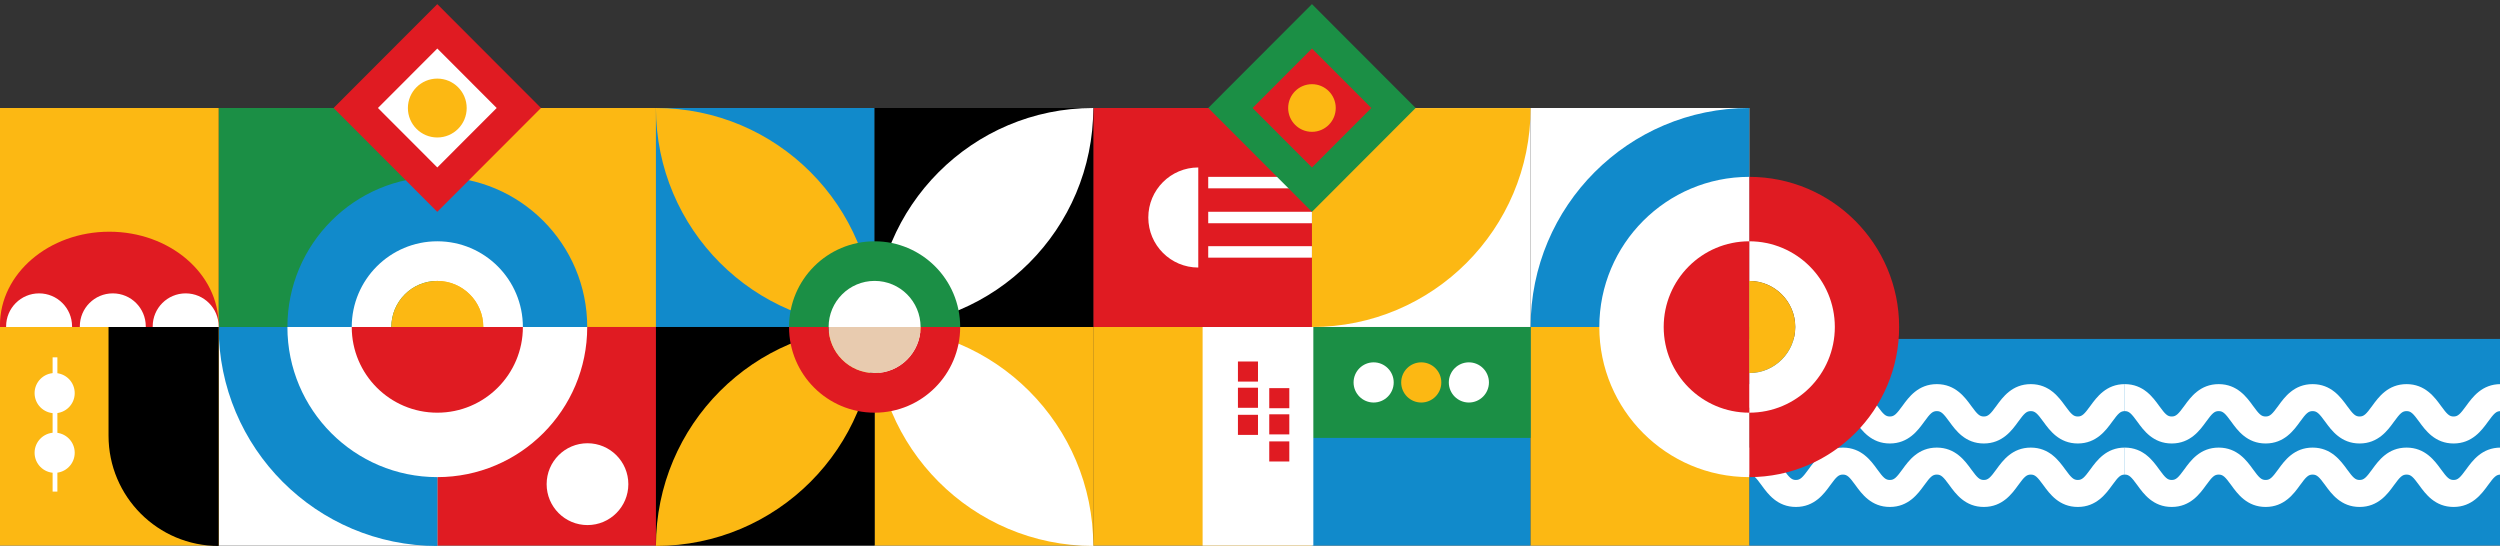 <svg width="1439" height="314" viewBox="0 0 1439 314" fill="none" xmlns="http://www.w3.org/2000/svg">
<rect x="0" y="0" width="1439" height="314" fill="#333333" stroke="none"/>
<g clip-path="url(#clip0_4237_9309)">
<path d="M881.014 62.166H755.161V188.205H881.014V62.166Z" fill="white"/>
<path d="M755.161 62.166H629.286V188.205H755.161V62.166Z" fill="#E01B22"/>
<path d="M689.724 96.395C673.84 96.395 660.965 109.29 660.965 125.197C660.965 141.104 673.84 153.998 689.724 153.998" fill="white"/>
<path d="M377.58 62.166H251.705V188.205H377.58V62.166Z" fill="#FCB813"/>
<path d="M251.705 62.166H125.853V188.205H251.705V62.166Z" fill="#1B8F45"/>
<path d="M881.014 188.227H755.161V314.266H881.014V188.227Z" fill="#118ACB"/>
<path d="M755.161 188.227H629.286V314.266H755.161V188.227Z" fill="#FCB813"/>
<path d="M377.58 188.227H251.705V314.266H377.58V188.227Z" fill="#E01B22"/>
<path d="M251.705 188.227H125.853V314.266H251.705V188.227Z" fill="white"/>
<path d="M251.705 314.266V188.227H125.853C125.853 257.837 182.198 314.266 251.705 314.266Z" fill="#118ACB"/>
<path d="M125.853 62.166H0V188.205H125.853V62.166Z" fill="#FCB813"/>
<path d="M0.001 188.227H125.853V187.208C125.853 157.476 97.67 133.372 62.916 133.372C28.162 133.372 -0.021 157.476 -0.021 187.208V188.227H0.001Z" fill="#E01B22"/>
<path d="M3.54 188.227H41.479V187.873C41.479 177.371 32.984 168.864 22.498 168.864C12.012 168.864 3.518 177.371 3.518 187.873V188.227H3.54Z" fill="white"/>
<path d="M45.969 188.227H83.909V187.873C83.909 177.371 75.414 168.864 64.928 168.864C54.442 168.864 45.947 177.371 45.947 187.873V188.227H45.969Z" fill="white"/>
<path d="M87.914 188.227H125.853V187.873C125.853 177.371 117.358 168.864 106.872 168.864C96.386 168.864 87.892 177.371 87.892 187.873V188.227H87.914Z" fill="white"/>
<path d="M125.853 188.227H0V314.266H125.853V188.227Z" fill="#FCB813"/>
<path d="M338.004 188.227C338.004 140.506 299.357 101.801 251.706 101.801C204.077 101.801 165.43 140.506 165.43 188.227H205.338C205.338 162.572 226.089 141.769 251.706 141.769C277.323 141.769 298.096 162.572 298.096 188.227H338.004Z" fill="#118ACB"/>
<path d="M338.004 188.227H165.43C165.43 235.948 204.077 274.631 251.706 274.631C299.357 274.631 338.004 235.948 338.004 188.227Z" fill="white"/>
<path d="M300.972 188.227C300.972 160.977 278.916 138.889 251.706 138.889C224.518 138.889 202.462 160.977 202.462 188.227H225.248C225.248 173.583 237.083 161.708 251.706 161.708C266.328 161.708 278.186 173.583 278.186 188.227H300.972Z" fill="white"/>
<path d="M300.972 188.227H202.462C202.462 215.477 224.518 237.544 251.706 237.544C278.916 237.544 300.972 215.477 300.972 188.227Z" fill="#E01B22"/>
<path d="M278.185 188.227C278.185 173.583 266.328 161.708 251.705 161.708C237.082 161.708 225.247 173.583 225.247 188.227H278.185Z" fill="#FCB813"/>
<path d="M1006.87 62.166H881.014V188.205H1006.87V62.166Z" fill="white"/>
<path d="M1006.87 188.205V62.166C937.359 62.166 881.014 118.595 881.014 188.205H1006.87Z" fill="#118ACB"/>
<path d="M1439 195.106H1006.87V321.167H1439V195.106Z" fill="#118ACB"/>
<path d="M1006.87 188.227H881.014V314.266H1006.87V188.227Z" fill="#FCB813"/>
<path d="M125.853 314.266V188.227H62.473V250.792C62.473 285.841 90.855 314.266 125.853 314.266Z" fill="black"/>
<path d="M31.458 237.854C37.836 237.854 43.006 232.676 43.006 226.289C43.006 219.902 37.836 214.724 31.458 214.724C25.08 214.724 19.91 219.902 19.91 226.289C19.91 232.676 25.08 237.854 31.458 237.854Z" fill="white"/>
<path d="M31.458 272.172C37.836 272.172 43.006 266.994 43.006 260.607C43.006 254.22 37.836 249.042 31.458 249.042C25.08 249.042 19.91 254.22 19.91 260.607C19.91 266.994 25.08 272.172 31.458 272.172Z" fill="white"/>
<path d="M629.308 188.205H503.434V314.244H629.308V188.205Z" fill="#FCB813"/>
<path d="M503.411 188.205H377.559V314.244H503.411V188.205Z" fill="black"/>
<path d="M503.411 62.166H377.559V188.205H503.411V62.166Z" fill="#118ACB"/>
<path d="M629.308 62.166H503.434V188.205H629.308V62.166Z" fill="black"/>
<path d="M503.434 188.205C503.434 257.815 559.779 314.244 629.286 314.244C629.286 244.633 572.941 188.205 503.434 188.205Z" fill="white"/>
<path d="M377.559 314.244C447.066 314.244 503.411 257.815 503.411 188.205C433.904 188.205 377.559 244.633 377.559 314.244Z" fill="#FCB813"/>
<path d="M377.559 62.166C377.559 131.777 433.904 188.205 503.411 188.205C503.411 118.595 447.066 62.166 377.559 62.166Z" fill="#FCB813"/>
<path d="M629.286 62.166C559.779 62.166 503.434 118.595 503.434 188.205C572.941 188.205 629.286 131.799 629.286 62.189V62.166Z" fill="white"/>
<path d="M454.167 188.205C454.167 215.455 476.223 237.544 503.433 237.544C530.621 237.544 552.677 215.455 552.677 188.205H529.891C529.891 202.849 518.056 214.724 503.433 214.724C488.81 214.724 476.953 202.849 476.953 188.205H454.167Z" fill="#E01B22"/>
<path d="M454.167 188.205H552.677C552.677 160.955 530.621 138.889 503.433 138.889C476.223 138.889 454.167 160.955 454.167 188.205Z" fill="#1B8F45"/>
<path d="M476.953 188.205H529.891C529.891 173.561 518.056 161.686 503.433 161.686C488.811 161.686 476.953 173.561 476.953 188.205Z" fill="white"/>
<path d="M476.953 188.205C476.953 202.849 488.811 214.724 503.433 214.724C518.056 214.724 529.891 202.849 529.891 188.205H476.953Z" fill="#E8CBAF"/>
<path d="M755.161 188.227C824.669 188.227 881.014 131.799 881.014 62.188H755.161V188.249V188.227Z" fill="#FCB813"/>
<path d="M251.696 2.378L192.004 62.159L251.696 121.94L311.389 62.159L251.696 2.378Z" fill="#E01B22"/>
<path d="M251.713 27.929L217.533 62.159L251.713 96.389L285.892 62.159L251.713 27.929Z" fill="white"/>
<path d="M251.706 79.137C261.063 79.137 268.629 71.538 268.629 62.189C268.629 52.839 261.041 45.24 251.706 45.24C242.348 45.24 234.782 52.839 234.782 62.189C234.782 71.56 242.37 79.137 251.706 79.137Z" fill="#FCB813"/>
<path d="M881.014 188.227H755.161V252.055H881.014V188.227Z" fill="#1B8F45"/>
<path d="M755.957 188.205H692.224V314.266H755.957V188.205Z" fill="white"/>
<path d="M802.215 220.13C802.215 213.75 797.038 208.565 790.667 208.565C784.296 208.565 779.119 213.75 779.119 220.13C779.119 226.511 784.296 231.695 790.667 231.695C797.038 231.695 802.215 226.511 802.215 220.13Z" fill="white"/>
<path d="M829.624 220.13C829.624 213.75 824.447 208.565 818.076 208.565C811.705 208.565 806.528 213.75 806.528 220.13C806.528 226.511 811.705 231.695 818.076 231.695C824.447 231.695 829.624 226.511 829.624 220.13Z" fill="#FCB813"/>
<path d="M857.033 220.13C857.033 213.75 851.856 208.565 845.485 208.565C839.114 208.565 833.938 213.75 833.938 220.13C833.938 226.511 839.114 231.695 845.485 231.695C851.856 231.695 857.033 226.511 857.033 220.13Z" fill="white"/>
<path d="M338.158 302.236C351.146 302.236 361.674 291.692 361.674 278.685C361.674 265.679 351.146 255.135 338.158 255.135C325.171 255.135 314.643 265.679 314.643 278.685C314.643 291.692 325.171 302.236 338.158 302.236Z" fill="white"/>
<path d="M1195.97 255.268C1185.26 255.268 1179.8 247.735 1176.17 242.75C1172.67 237.943 1171.37 236.635 1168.91 236.635C1166.46 236.635 1165.15 237.943 1161.66 242.75C1158.05 247.735 1152.59 255.268 1141.88 255.268C1131.17 255.268 1125.71 247.735 1122.08 242.75C1118.58 237.943 1117.28 236.635 1114.82 236.635C1112.37 236.635 1111.06 237.943 1107.57 242.75C1103.96 247.735 1098.5 255.268 1087.79 255.268C1077.08 255.268 1071.62 247.735 1068.01 242.75C1064.52 237.943 1063.23 236.635 1060.76 236.635C1058.28 236.635 1057 237.943 1053.5 242.75C1049.89 247.735 1044.43 255.268 1033.72 255.268C1023.02 255.268 1017.55 247.735 1013.95 242.75C1010.45 237.943 1009.17 236.635 1006.71 236.635V221.105C1017.42 221.105 1022.88 228.638 1026.49 233.622C1029.98 238.43 1031.27 239.737 1033.72 239.737C1036.18 239.737 1037.48 238.43 1040.98 233.622C1044.58 228.638 1050.05 221.105 1060.76 221.105C1071.46 221.105 1076.93 228.638 1080.53 233.622C1084.03 238.43 1085.31 239.737 1087.79 239.737C1090.27 239.737 1091.55 238.43 1095.05 233.622C1098.65 228.638 1104.12 221.105 1114.82 221.105C1125.53 221.105 1130.99 228.638 1134.62 233.622C1138.12 238.43 1139.42 239.737 1141.88 239.737C1144.33 239.737 1145.64 238.43 1149.13 233.622C1152.74 228.638 1158.2 221.105 1168.91 221.105C1179.62 221.105 1185.08 228.638 1188.71 233.622C1192.21 238.43 1193.51 239.737 1195.97 239.737C1198.42 239.737 1199.73 238.43 1203.22 233.622C1206.85 228.638 1212.31 221.105 1223.02 221.105V236.635C1220.54 236.635 1219.26 237.943 1215.77 242.75C1212.14 247.735 1206.67 255.268 1195.97 255.268Z" fill="white"/>
<path d="M1195.97 291.801C1185.26 291.801 1179.8 284.268 1176.17 279.283C1172.67 274.476 1171.37 273.169 1168.91 273.169C1166.46 273.169 1165.15 274.476 1161.66 279.283C1158.05 284.268 1152.59 291.801 1141.88 291.801C1131.17 291.801 1125.71 284.268 1122.08 279.283C1118.58 274.476 1117.28 273.169 1114.82 273.169C1112.37 273.169 1111.06 274.476 1107.57 279.283C1103.96 284.268 1098.5 291.801 1087.79 291.801C1077.08 291.801 1071.62 284.268 1068.01 279.283C1064.52 274.476 1063.23 273.169 1060.76 273.169C1058.28 273.169 1057 274.476 1053.5 279.283C1049.89 284.268 1044.43 291.801 1033.72 291.801C1023.02 291.801 1017.55 284.268 1013.95 279.283C1010.45 274.476 1009.17 273.169 1006.71 273.169V257.638C1017.42 257.638 1022.88 265.171 1026.49 270.156C1029.98 274.963 1031.27 276.27 1033.72 276.27C1036.18 276.27 1037.48 274.963 1040.98 270.156C1044.58 265.171 1050.05 257.638 1060.76 257.638C1071.46 257.638 1076.93 265.171 1080.53 270.156C1084.03 274.963 1085.31 276.27 1087.79 276.27C1090.27 276.27 1091.55 274.963 1095.05 270.156C1098.65 265.171 1104.12 257.638 1114.82 257.638C1125.53 257.638 1130.99 265.171 1134.62 270.156C1138.12 274.963 1139.42 276.27 1141.88 276.27C1144.33 276.27 1145.64 274.963 1149.13 270.156C1152.74 265.171 1158.2 257.638 1168.91 257.638C1179.62 257.638 1185.08 265.171 1188.71 270.156C1192.21 274.963 1193.51 276.27 1195.97 276.27C1198.42 276.27 1199.73 274.963 1203.22 270.156C1206.85 265.171 1212.31 257.638 1223.02 257.638V273.169C1220.54 273.169 1219.26 274.476 1215.77 279.283C1212.14 284.268 1206.67 291.801 1195.97 291.801Z" fill="white"/>
<path d="M1412.28 255.268C1401.57 255.268 1396.11 247.735 1392.48 242.75C1388.98 237.943 1387.68 236.635 1385.22 236.635C1382.77 236.635 1381.46 237.943 1377.96 242.75C1374.36 247.735 1368.89 255.268 1358.19 255.268C1347.48 255.268 1342.02 247.735 1338.39 242.75C1334.89 237.943 1333.59 236.635 1331.13 236.635C1328.68 236.635 1327.37 237.943 1323.88 242.75C1320.27 247.735 1314.81 255.268 1304.1 255.268C1293.39 255.268 1287.93 247.735 1284.32 242.75C1280.83 237.943 1279.54 236.635 1277.07 236.635C1274.59 236.635 1273.31 237.943 1269.81 242.75C1266.2 247.735 1260.74 255.268 1250.03 255.268C1239.33 255.268 1233.86 247.735 1230.26 242.75C1226.76 237.943 1225.48 236.635 1223.02 236.635V221.105C1233.73 221.105 1239.19 228.638 1242.8 233.622C1246.29 238.43 1247.58 239.737 1250.03 239.737C1252.49 239.737 1253.79 238.43 1257.29 233.622C1260.89 228.638 1266.36 221.105 1277.07 221.105C1287.77 221.105 1293.24 228.638 1296.84 233.622C1300.34 238.43 1301.62 239.737 1304.1 239.737C1306.58 239.737 1307.86 238.43 1311.36 233.622C1314.96 228.638 1320.43 221.105 1331.13 221.105C1341.84 221.105 1347.3 228.638 1350.93 233.622C1354.43 238.43 1355.73 239.737 1358.19 239.737C1360.64 239.737 1361.95 238.43 1365.44 233.622C1369.05 228.638 1374.51 221.105 1385.22 221.105C1395.93 221.105 1401.39 228.638 1405.02 233.622C1408.52 238.43 1409.82 239.737 1412.28 239.737C1414.73 239.737 1416.04 238.43 1419.53 233.622C1423.16 228.638 1428.62 221.105 1439.33 221.105V236.635C1436.85 236.635 1435.57 237.943 1432.08 242.75C1428.45 247.735 1422.98 255.268 1412.28 255.268Z" fill="white"/>
<path d="M1412.28 291.801C1401.57 291.801 1396.11 284.268 1392.48 279.283C1388.98 274.476 1387.68 273.169 1385.22 273.169C1382.77 273.169 1381.46 274.476 1377.96 279.283C1374.36 284.268 1368.89 291.801 1358.19 291.801C1347.48 291.801 1342.02 284.268 1338.39 279.283C1334.89 274.476 1333.59 273.169 1331.13 273.169C1328.68 273.169 1327.37 274.476 1323.88 279.283C1320.27 284.268 1314.81 291.801 1304.1 291.801C1293.39 291.801 1287.93 284.268 1284.32 279.283C1280.83 274.476 1279.54 273.169 1277.07 273.169C1274.59 273.169 1273.31 274.476 1269.81 279.283C1266.2 284.268 1260.74 291.801 1250.03 291.801C1239.33 291.801 1233.86 284.268 1230.26 279.283C1226.76 274.476 1225.48 273.169 1223.02 273.169V257.638C1233.73 257.638 1239.19 265.171 1242.8 270.156C1246.29 274.963 1247.58 276.27 1250.03 276.27C1252.49 276.27 1253.79 274.963 1257.29 270.156C1260.89 265.171 1266.36 257.638 1277.07 257.638C1287.77 257.638 1293.24 265.171 1296.84 270.156C1300.34 274.963 1301.62 276.27 1304.1 276.27C1306.58 276.27 1307.86 274.963 1311.36 270.156C1314.96 265.171 1320.43 257.638 1331.13 257.638C1341.84 257.638 1347.3 265.171 1350.93 270.156C1354.43 274.963 1355.73 276.27 1358.19 276.27C1360.64 276.27 1361.95 274.963 1365.44 270.156C1369.05 265.171 1374.51 257.638 1385.22 257.638C1395.93 257.638 1401.39 265.171 1405.02 270.156C1408.52 274.963 1409.82 276.27 1412.28 276.27C1414.73 276.27 1416.04 274.963 1419.53 270.156C1423.16 265.171 1428.62 257.638 1439.33 257.638V273.169C1436.85 273.169 1435.57 274.476 1432.08 279.283C1428.45 284.268 1422.98 291.801 1412.28 291.801Z" fill="white"/>
<path d="M1006.84 274.631C1054.5 274.631 1093.14 235.926 1093.14 188.205C1093.14 140.506 1054.5 101.801 1006.84 101.801V141.769C1032.46 141.769 1053.23 162.55 1053.23 188.205C1053.23 213.86 1032.46 234.664 1006.84 234.664V274.631Z" fill="#E01B22"/>
<path d="M1006.84 274.631V101.801C959.194 101.801 920.568 140.506 920.568 188.205C920.568 235.926 959.194 274.631 1006.84 274.631Z" fill="white"/>
<path d="M1006.87 237.544C1034.08 237.544 1056.13 215.456 1056.13 188.205C1056.13 160.977 1034.08 138.889 1006.87 138.889V161.708C1021.49 161.708 1033.35 173.561 1033.35 188.205C1033.35 202.85 1021.49 214.725 1006.87 214.725V237.544Z" fill="white"/>
<path d="M1006.87 237.544V138.889C979.657 138.889 957.623 160.977 957.623 188.205C957.623 215.456 979.657 237.544 1006.87 237.544Z" fill="#E01B22"/>
<path d="M1006.87 214.724C1021.49 214.724 1033.35 202.849 1033.35 188.205C1033.35 173.561 1021.49 161.708 1006.87 161.708V214.724Z" fill="#FCB813"/>
<path d="M712.554 238.762V250.327H724.101V238.762H712.554Z" fill="#E01B22"/>
<path d="M712.554 223.165V234.73H724.101V223.165H712.554Z" fill="#E01B22"/>
<path d="M712.554 208.078V219.643H724.101V208.078H712.554Z" fill="#E01B22"/>
<path d="M730.583 254.071V265.636H742.131V254.071H730.583Z" fill="#E01B22"/>
<path d="M730.583 238.474V250.039H742.131V238.474H730.583Z" fill="#E01B22"/>
<path d="M730.583 223.409V234.974H742.131V223.409H730.583Z" fill="#E01B22"/>
<path d="M33.028 282.961L33.028 205.685H30.285L30.285 282.961H33.028Z" fill="white"/>
<path d="M755.139 101.801H695.453V108.403H755.139V101.801Z" fill="white"/>
<path d="M755.139 141.702H695.453V148.304H755.139V141.702Z" fill="white"/>
<path d="M755.139 121.896H695.453V128.498H755.139V121.896Z" fill="white"/>
<path d="M755.159 2.371L695.467 62.152L755.159 121.933L814.852 62.152L755.159 2.371Z" fill="#1B8F45"/>
<path d="M755.16 27.938L720.98 62.167L755.16 96.397L789.339 62.167L755.16 27.938Z" fill="#E01B22"/>
<path d="M755.16 75.88C762.726 75.88 768.854 69.743 768.854 62.166C768.854 54.59 762.726 48.453 755.16 48.453C747.595 48.453 741.467 54.59 741.467 62.166C741.467 69.743 747.595 75.88 755.16 75.88Z" fill="#FCB813"/>
</g>
<defs>
<clipPath id="clip0_4237_9309">
<rect width="1439" height="314" fill="white"/>
</clipPath>
</defs>
</svg>
